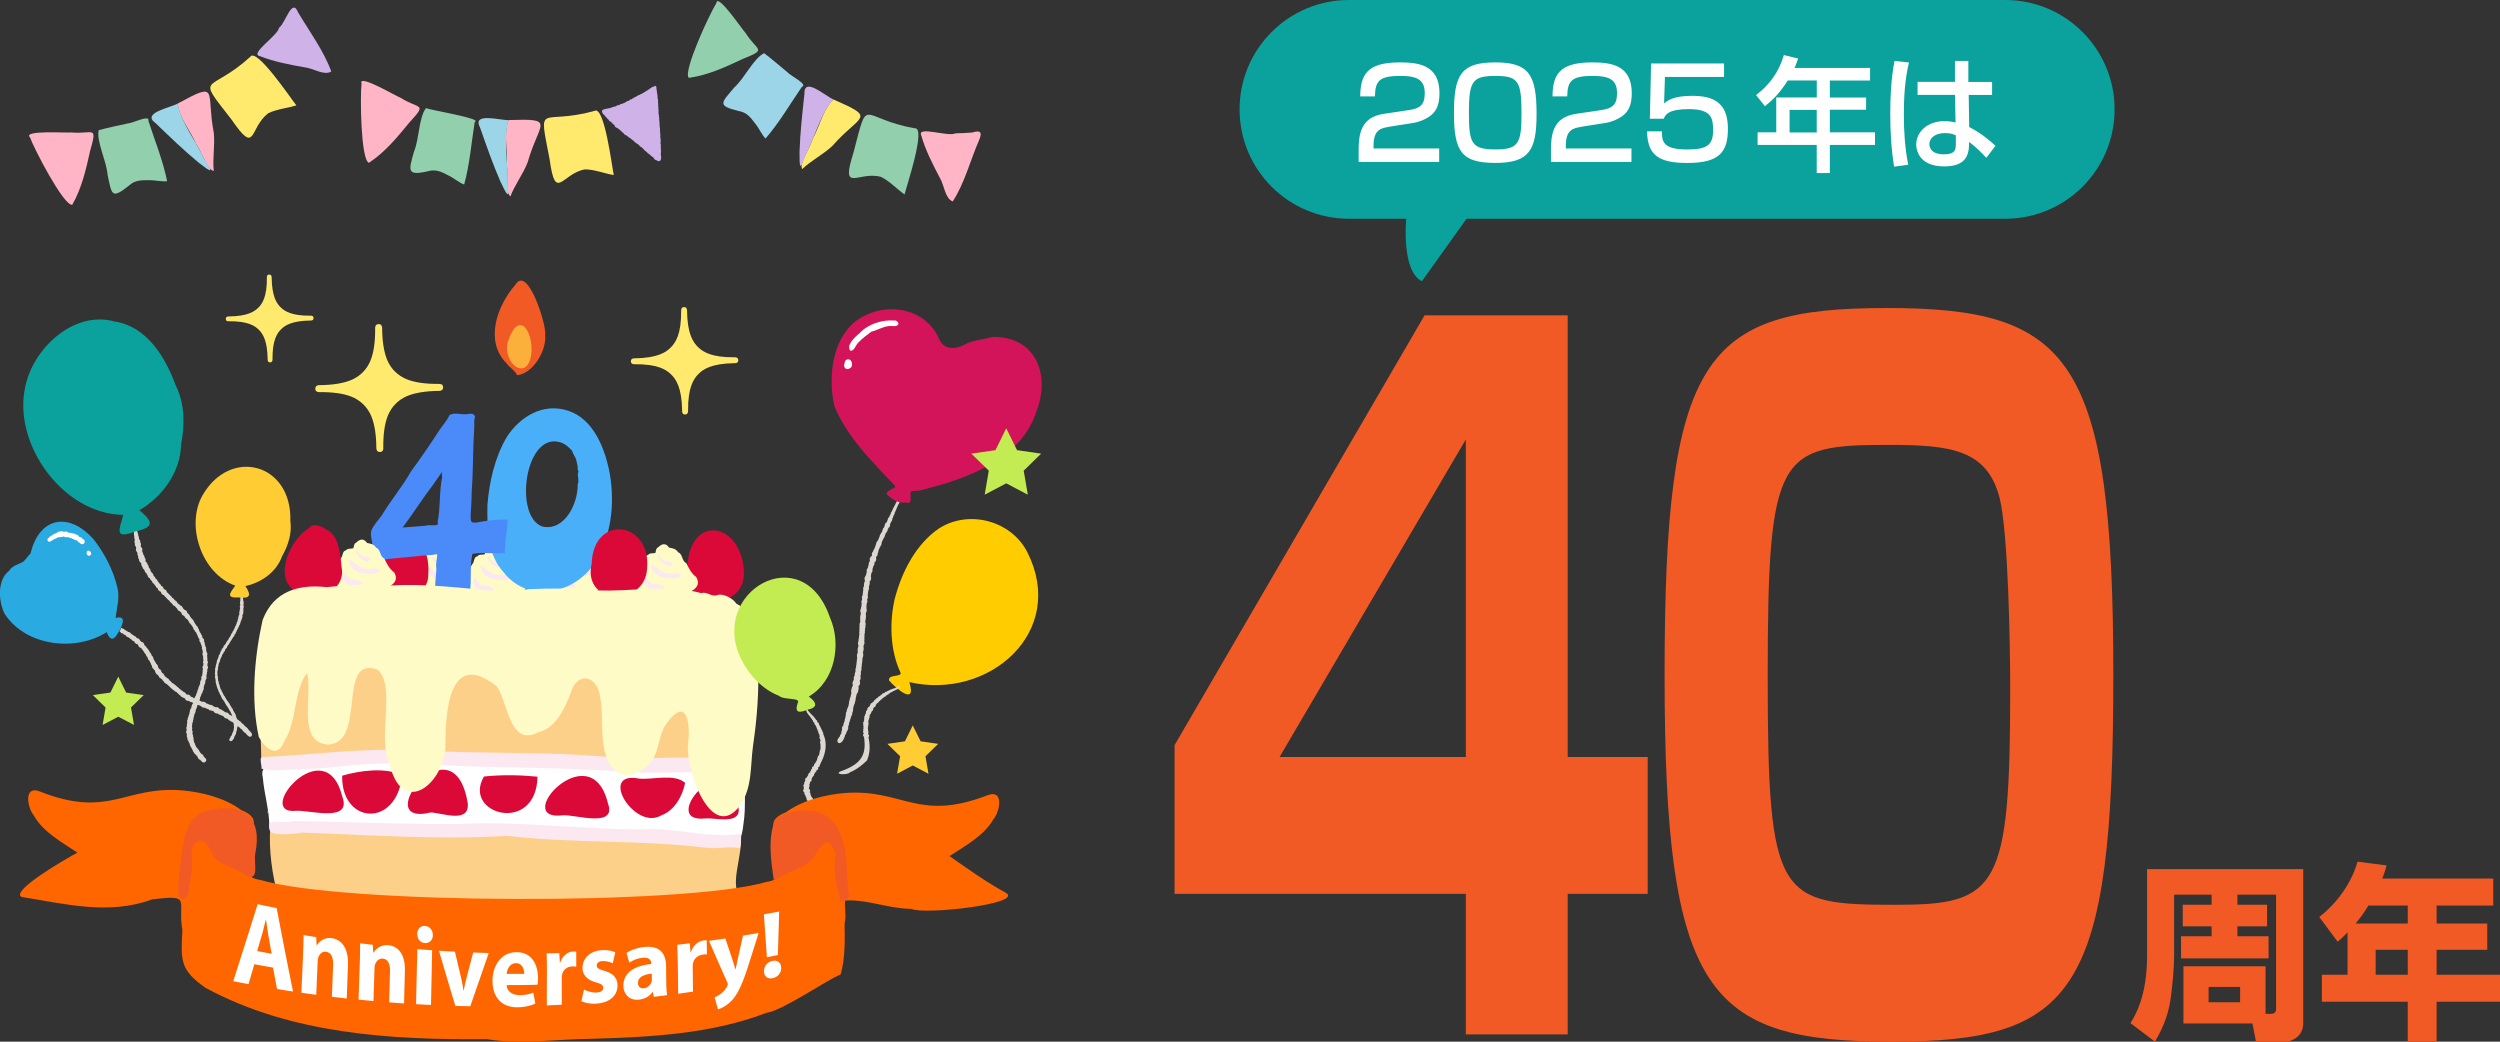 <svg id="_レイヤー_2" data-name="レイヤー 2" xmlns="http://www.w3.org/2000/svg" viewBox="0 0 480 200"><rect x="0" y="0" width="480" height="200" fill="#333333" stroke="none"/><defs><style>.cls-1{fill:#0ba29d}.cls-2{fill:#dcd7d0}.cls-3{fill:#ffea6e}.cls-4{fill:#fff}.cls-5{fill:#db0938}.cls-7{fill:#fefbc6}.cls-8{fill:#f15a24}.cls-10{fill:#fce8f1}.cls-11{fill:#ffb5c6}.cls-14{fill:#ff9611}.cls-15{fill:#fc3}.cls-17{fill:#91cfad}.cls-18{fill:#ceb2e8}.cls-22{fill:#9cd5e8}.cls-23{fill:#c3ec52}.cls-24{fill:#b17523}.cls-25{fill:#fdd089}</style></defs><g id="layer"><path class="cls-8" d="M301 60.54v84.8h15.36v26.28H301v26.98h-19.56v-26.98h-55.92v-28.56l48-82.52H301Zm-19.56 23.83-35.76 60.97h35.76V84.37ZM363.16 200c-35.4 0-43.56-9.29-43.56-70.43s7.44-70.43 42.6-70.43 43.56 9.29 43.56 70.43-7.32 70.43-42.6 70.43Zm-23.76-70.08c0 42.75 2.04 43.8 24.72 43.8 19.44 0 21.84-3.15 21.84-41.35 0-8.23-.36-30.13-2.04-36.79-2.4-9.29-9.48-10.16-21.24-10.16-21.24 0-23.28 1.58-23.28 44.5ZM424.63 171.78h-7.2v11.73c0 2.3-.32 5.72-.65 8.1-.54 4.07-2.12 6.77-3.02 8.39l-4.72-3.56c.83-1.3 3.2-5.08 3.2-12.89v-16.67h29.98v29.55c0 2.77-2.45 3.56-3.35 3.56h-5.72l-.68-3.49h-13.25v-10.98h15.77v9.14h1.08c.5 0 .94-.29.94-.86v-22.03h-7.42v1.94h5.69v4.14h-5.69v1.91h5.98v4.25h-16.81v-4.25h5.87v-1.91h-5.54v-4.14h5.54v-1.94Zm-.58 17.71v2.95h6.05v-2.95h-6.05ZM450.74 179.01c-.83.86-1.26 1.26-1.91 1.8l-3.53-4.75c3.38-2.63 6.19-6.48 7.34-10.62l5.58.72c-.18.72-.32 1.26-.83 2.52h21.31v5.18h-10.87v3.46h9.72v5.04h-9.72v4.79H480v5.18h-12.17v7.6h-5.54v-7.6H445.8v-5.18h4.93v-8.13Zm11.55-1.69v-3.46h-7.56c-1.01 1.66-1.19 1.87-2.45 3.46h10.01Zm-6.16 5.04v4.79h6.16v-4.79h-6.16Z"/><path class="cls-1" d="M385 0H259c-11.6 0-21 9.4-21 21s9.4 21 21 21h11s-1 10 3 12l8.57-12H385c11.6 0 21-9.4 21-21s-9.4-21-21-21Z"/><path class="cls-4" d="M266.7 24.35c-1.66.26-2.98.62-2.98 3.62v.53h12.6v2.59h-15.46V29c0-2.98.24-6.48 4.85-7.15l4.7-.7c2.11-.31 3.14-.89 3.14-3.24s-1.1-3.34-4.66-3.34c-4.01 0-4.87.94-4.9 3.94h-2.83c.05-4.08 1.22-6.53 7.56-6.53 3.62 0 7.66.46 7.66 5.93 0 2.52-.79 3.72-2.09 4.56-.77.48-1.7.94-3.05 1.15l-4.56.72ZM295.02 21.9c0 6.91-1.37 9.38-7.92 9.38s-7.94-2.23-7.94-9.65 1.49-9.65 7.94-9.65 7.92 2.35 7.92 9.91Zm-12.99-.22c0 5.98.55 7.01 5.23 7.01 4.32 0 4.87-1.25 4.87-6.91 0-6.29-.65-7.2-5.06-7.2s-5.04 1.06-5.04 7.1ZM303.62 24.35c-1.66.26-2.98.62-2.98 3.62v.53h12.6v2.59h-15.46V29c0-2.98.24-6.48 4.85-7.15l4.7-.7c2.11-.31 3.14-.89 3.14-3.24s-1.1-3.34-4.66-3.34c-4.01 0-4.87.94-4.9 3.94h-2.83c.05-4.08 1.22-6.53 7.56-6.53 3.62 0 7.66.46 7.66 5.93 0 2.52-.79 3.72-2.09 4.56-.77.48-1.7.94-3.05 1.15l-4.56.72ZM331.02 12.18v2.59h-11.35l-.17 5.09c.6-.5 1.75-1.46 5.35-1.46 3.79 0 6.91 1.03 6.91 6.29 0 4.46-1.58 6.6-7.78 6.6-5.47 0-7.66-1.46-7.75-6.07h2.86c.02 1.78.02 3.48 4.8 3.48 3.65 0 5.02-.7 5.02-3.62 0-2.23-.14-4.13-4.63-4.13-3.89 0-4.51 1.01-4.85 1.85h-2.66l.24-10.61h14.02ZM343.24 15.47c-1.68 2.64-3.05 3.86-4.37 4.92l-1.7-2.14c2.59-1.97 4.39-4.44 5.33-7.68l2.74.67c-.22.6-.38 1.15-.7 1.8h14.52v2.42h-7.73v3.26h6.96v2.35h-6.96v4.34H360v2.42h-8.67v5.4h-2.52v-5.4h-11.35v-2.42h3.58v-6.7h7.78v-3.26h-5.57Zm.36 5.62v4.34h5.21v-4.34h-5.21ZM366.52 12.01c-.79 3.26-.98 6.65-.98 10.03s.22 6.41.84 9.6l-2.71.36c-.55-3.36-.74-6.77-.74-10.18s.17-6.79.82-10.13l2.78.31Zm8.83 3.72V11.7h2.57v4.03h4.56v2.5h-4.49l.1 6.17c1.99.98 3.96 2.54 5.04 3.6l-1.75 2.3c-1.32-1.39-1.99-2.04-3.31-3.05 0 1.94-.14 4.7-4.78 4.7-5.16 0-5.38-3.6-5.38-4.2 0-2.33 2.06-4.49 5.4-4.49.24 0 1.13 0 2.16.26l-.12-5.3h-7.18v-2.5h7.18Zm.17 10.25c-.5-.22-1.08-.43-2.06-.43-1.85 0-3.02.89-3.02 2.14 0 .38.17 1.94 2.78 1.94 2.26 0 2.3-.98 2.3-2.02v-1.63Z"/><path class="cls-14" d="M151.41 14.58h-.01Z"/><path class="cls-22" d="M146.98 26.6c2.6-2.99 4.7-6.6 6.97-9.91 1.3-.46-2.25-2.2-2.65-2.72-1.54-1.29-2.98-2.53-4.58-3.76-2 .94-3.75 4.81-5.76 6.61-2.41 2.89-3.4 3.46.85 4.49h-.01c1.56.24 2.32 1.24 3.18 2.38.69.8 1.45 2.49 2.03 2.91Z"/><path class="cls-17" d="M132.26 14.95c3.71-.52 6.93-2.04 10.34-3.63 4.83-1.95 2.81-1.4.55-4.99-.63-.62-5.45-7.83-5.61-5.72-1.23 1.9-6.49 13.2-5.29 14.34Z"/><path d="M160.4 19.53s.07.04.1.06h.08a.636.636 0 0 0-.18-.06Z"/><path class="cls-3" d="M154.02 32.47c1.78-1.7 3.93-2.72 5.79-4.45 5.38-6.12 8.69-5.21.2-8.93-1.96 1.89-2.62 5.11-3.96 7.53-.51 1.75-2.69 4.91-2.02 5.85Z"/><path class="cls-18" d="M153.51 29.1c.12-3.64.54-7.37.94-11.07-.15-3.42 4.08.46 5.56 1.06-2.52 2.87-3.51 7.18-5.34 10.65-1.13 3.47-1.17 2.24-1.16-.64Z"/><path class="cls-24" d="M163.88 24.12v-.02c0 .01 0 .03-.01.04l.02-.02Z"/><path class="cls-17" d="M173.68 37.34c.38-1.6 4.22-13.03 1.93-12.71-10.7-1.92-8.77-6.6-11.76 4.74-2.53 7.94.95 3.37 5.32 4.6 1.69.83 3.07 2.38 4.51 3.36Z"/><path class="cls-11" d="M182.92 38.68c2.27-3.46 3.4-7.97 5.08-11.81.61-1.48.3-1.93-1.31-1.43-1.1.09-2.14.16-3.24.16-1.31.73-7.39-1.46-6.58.37.82 2.87 2.17 5.5 3.58 8.18.85 1.34.96 3.95 2.48 4.53Z"/><path class="cls-14" d="M25.29 23.93h-.01.01Z"/><path class="cls-17" d="M32.09 34.79c-.78-3.89-2.35-7.75-3.59-11.57.32-1.31-3.05.44-3.78.44-1.96.43-3.82.81-5.77 1.33-.48 2.16 1.51 5.91 1.71 8.6.81 3.67.66 4.8 4.07 2.07 1.15-1.09 2.4-1.07 3.83-1.06 1.06-.06 2.86.37 3.55.17Z"/><path class="cls-11" d="M13.87 39.32c1.86-3.26 2.62-6.73 3.45-10.41 1.42-4.98.55-3.1-3.61-3.48-.89.12-9.48-.48-7.95.94.75 2.14 6.48 13.2 8.11 12.95Z"/><path d="M34.69 19.85s.07-.03.11-.04c.02-.02.03-.05.05-.07-.06.03-.11.06-.16.11Z"/><path class="cls-11" d="M41.04 32.81c-.25-2.45.25-4.77.01-7.3-1.55-8.04 1.18-10.04-6.94-5.62.29 2.71 2.44 5.19 3.54 7.74 1.07 1.47 2.24 5.13 3.4 5.18Z"/><path class="cls-22" d="M38.05 31.15c-2.81-2.32-5.5-4.93-8.18-7.51-2.8-1.97 2.86-2.95 4.23-3.75.73 3.75 3.53 7.17 5.17 10.74 2.06 3.01 1.06 2.29-1.22.53Z"/><path class="cls-24" d="M40.45 19.9s-.01 0-.02-.01c0 .01.01.02.02.03v-.02Z"/><path class="cls-3" d="M56.9 20.23c-1.03-1.27-7.74-11.31-8.88-9.29-7.97 7.22-10.59 2.97-3.54 12.05 4.8 6.98 3.28 1.66 7-1.24 1.69-.83 3.76-.98 5.42-1.52Z"/><path class="cls-18" d="M63.61 13.74C62.2 9.81 59.4 6.02 57.24 2.39c-1.18-2.97-2.4 2.04-3.66 2.94-.23 1.49-5.69 4.99-3.73 5.43 2.78 1.1 5.68 1.64 8.66 2.17 1.58.15 3.71 1.66 5.1.8Z"/><path class="cls-14" d="M87.94 22.68h-.01.01Z"/><path class="cls-17" d="M89.12 35.43c1.07-3.84 1.38-8.02 2.03-12.02 1.65-.63-8.47-2.23-9.34-2.66-1.4 1.71-1.31 5.96-2.35 8.45-.99 3.53-1.41 4.63 2.7 3.68h-.01c1.51-.45 2.63.12 3.89.78.97.43 2.38 1.62 3.09 1.75Z"/><path class="cls-11" d="M70.82 31.27c3.13-2.07 5.37-4.83 7.77-7.74 3.52-3.85 1.93-2.47-1.65-4.74-.85-.29-8.25-4.7-7.52-2.74-.3 2.25-.16 14.7 1.41 15.21Z"/><path d="M98.18 23.27s.08 0 .11.02c.02-.01.05-.03.07-.04-.06 0-.13 0-.19.02Z"/><path class="cls-11" d="M98 37.7c.88-2.3 2.37-4.15 3.3-6.51 2.22-7.83 5.6-8.44-3.67-8.14-.96 2.55-.16 5.74-.33 8.5.29 1.8-.31 5.59.7 6.15Z"/><path class="cls-22" d="M96.09 34.88c-1.46-3.34-2.69-6.88-3.92-10.39-1.61-3.02 3.89-1.34 5.47-1.44-1.04 3.68-.08 7.99-.22 11.91.48 3.62-.09 2.52-1.33-.08Z"/><path class="cls-24" d="M103.3 25.91s0-.01-.01-.02v.04-.02Z"/><path class="cls-3" d="M117.84 33.61c-.35-1.61-1.81-13.57-3.74-12.3-10.48 2.88-10.76-2.18-8.56 9.35 1.14 8.25 2.31 2.63 6.79 1.86 1.88.02 3.8.82 5.52 1.09Z"/><path class="cls-18" d="M126.75 30.84c.13-.11.15-.28.18-.43v-.05c0-.03.01-.05.02-.08-.01-.04 0-.08 0-.11-.01-.02-.03-.04-.03-.06-.02-.05 0-.09 0-.14v-.08c-.01-.03-.02-.06-.01-.09a.198.198 0 0 1-.06-.11c-.01-.07 0-.15.06-.19v-.06c0-.01 0-.03.01-.04a.168.168 0 0 1-.02-.18s0-.1.03-.13c0-.04-.01-.07-.02-.11-.01-.03-.03-.05-.03-.08 0-.04.01-.07.02-.11v-.25c-.02-.03-.04-.05-.04-.08v-.13c0-.03.01-.06.03-.09 0-.08 0-.17-.02-.25.04-.16 0-.33-.07-.49.04-.15.07-.3.03-.45.08-.2 0-.42-.06-.61.03-.14.02-.28 0-.41a.55.55 0 0 0 .02-.22c0-.09-.03-.17-.04-.26 0-.14 0-.29-.06-.42.07-.17.06-.36 0-.53 0-.15-.03-.3-.03-.45 0-.08-.03-.15-.04-.23 0-.11.04-.21.02-.31a1.18 1.18 0 0 0-.04-.2c0-.13 0-.27-.06-.38.07-.19.08-.41-.05-.58.02-.06.03-.11.04-.17.03-.13-.03-.24-.08-.35.02-.17-.02-.36-.03-.53.05-.16.06-.33-.04-.47.05-.18.07-.37-.02-.53.04-.16.03-.31 0-.47.02-.08 0-.16-.02-.24.02-.08-.01-.16-.02-.24.08-.14.06-.3-.04-.42.02-.14-.03-.29-.04-.43.05-.12.03-.28-.06-.38a.71.71 0 0 0 .03-.21c0-.06-.03-.11-.06-.15 0-.1 0-.2-.04-.29.02-.1-.01-.2-.03-.3 0-.06 0-.12-.04-.17 0-.07 0-.15-.02-.23 0-.01 0-.02.01-.04.03-.12-.03-.22-.12-.28a.146.146 0 0 0-.09-.06c-.07-.02-.12 0-.15.04-.02 0-.03.02-.04.03-.04.02-.07.06-.1.08-.05 0-.11 0-.15.03-.08 0-.15.04-.21.1-.06 0-.12.03-.15.09-.08.05-.18.09-.24.16h-.02c-.03.02-.06.05-.08.08-.1.03-.19.11-.25.2h-.02a.37.37 0 0 1-.11.05h-.04c-.04.02-.07.05-.1.08-.1.05-.2.11-.26.2-.09.02-.17.06-.24.1a.36.36 0 0 0-.1.07l-.11.08c-.01 0-.02 0-.04.01-.02.02-.04.03-.07.04h-.04c-.02.04-.05.07-.09.09-.02.01-.04.02-.07.02-.04 0-.08.01-.12.02-.03.02-.05.03-.07.05a.38.38 0 0 1-.13.09c-.05.03-.11.04-.16.03-.04.04-.09.07-.14.06-.02.03-.04.06-.07.07-.01 0-.03.01-.04.02 0 .01-.02.03-.02.04-.11.03-.2.07-.28.15-.11.04-.22.07-.3.16-.07.03-.14.04-.2.08-.11.08-.23.15-.33.25-.1 0-.2.02-.29.07-.11.06-.18.16-.27.24-.22 0-.43.09-.56.26-.13.04-.25.09-.36.16-.11.04-.23.07-.32.15a.665.665 0 0 0-.37.07c-.09.04-.15.12-.23.18a.673.673 0 0 0-.62.24.625.625 0 0 0-.38.08c-.23-.02-.42.14-.63.21-.06 0-.13.01-.19.02-.03.02-.06.03-.1.02-.04.01-.08.02-.11.04-.02.02-.05.02-.08.03h-.11c-.02 0-.04.02-.06.02h-.03c-.02 0-.05.01-.07.02h-.09c-.04.02-.08.03-.12.02-.04.06-.13.09-.2.06-.02 0-.04.02-.06.03h-.04c-.03.02-.06.03-.09.04-.02.01-.05.02-.08.03h-.05c-.17.12-.26.37-.11.59.08.1.13.22.21.32.06.08.17.1.22.18.09.17.21.32.38.42.06.17.19.29.35.38.07.12.13.25.25.33.11.07.24.12.33.21.19.18.31.42.57.51.01.05.03.1.05.16.08.24.31.4.55.42.12.15.29.29.48.35.08.14.18.28.34.35.07.12.19.22.32.27.13.22.32.43.58.45.12.13.28.22.4.35.07.06.15.09.23.12.06.06.12.11.18.16.21.12.35.32.57.42.08.12.2.23.31.32.04.03.09.05.14.07.04.04.08.09.12.12.11.1.29.13.39.26.12.1.2.25.33.34.08.05.16.1.25.13.09.11.18.23.32.28.09.19.23.34.41.43.1.13.25.21.35.33.09.11.21.19.34.24.06.07.12.14.2.19.1.13.22.24.38.29.07.1.19.16.28.24.09.24.27.45.53.46.19.16.47.26.69.15.03-.02.07-.04.1-.07Z"/><path class="cls-3" d="M73.59 85.97c-.05-5.44 1.29-7.34 2.34-8.41 1.05-1.07 2.92-2.45 8.36-2.51.21 0 .79-.03.79-.68s-.59-.66-.8-.66c-5.44.05-7.33-1.3-8.41-2.34-1.07-1.05-2.45-2.92-2.5-8.36 0-.21-.03-.79-.68-.78s-.66.59-.66.8c.05 5.44-1.3 7.34-2.34 8.41-1.05 1.07-2.92 2.45-8.36 2.51-.21 0-.79.03-.79.68s.59.66.8.66c5.44-.05 7.34 1.3 8.41 2.34 1.07 1.05 2.46 2.92 2.51 8.36 0 .21.03.79.68.79s.67-.59.66-.8ZM52.32 69.03c-.04-3.74.89-5.04 1.61-5.77.72-.73 2-1.68 5.73-1.72.14 0 .54-.02.54-.47s-.41-.46-.55-.46c-3.73.04-5.03-.89-5.77-1.61-.73-.72-1.68-2-1.72-5.74 0-.14-.02-.54-.47-.54s-.46.4-.45.55c.04 3.73-.89 5.04-1.61 5.77-.72.73-2 1.68-5.74 1.72-.14 0-.54.02-.54.47s.4.46.55.45c3.74-.04 5.04.89 5.77 1.61.73.72 1.68 2 1.72 5.74 0 .14.02.54.47.54s.46-.41.46-.55ZM132.11 78.9c-.05-4.57 1.09-6.17 1.96-7.06.88-.9 2.45-2.06 7.02-2.11.17 0 .67-.02.66-.57s-.5-.56-.67-.56c-4.57.05-6.16-1.09-7.06-1.96-.9-.88-2.06-2.45-2.11-7.02 0-.17-.03-.66-.57-.66s-.56.5-.56.67c.05 4.57-1.09 6.16-1.97 7.06-.88.9-2.45 2.06-7.02 2.11-.17 0-.66.03-.66.57s.5.56.67.56c4.57-.05 6.17 1.09 7.06 1.97.9.88 2.06 2.45 2.11 7.02 0 .17.02.67.57.66s.56-.5.56-.67Z"/><path class="cls-7" d="M100.93 111.07c-.97-.74-1.38-1.6-1.92-2.69-.91-.41-.65-1.74-1.57-2.08-.48-.75-1.03-.73-1.75-.91-.6-.93-1.39-.75-2.05-.07-.42.15-.47.68-.56 1.08-.47.19-1.09-.05-1.42.42-.58.07-.61.75-.77 1.19-.49.74-1 1.48-1.07 2.45-3.97 3.55 3.04 5.25 5.64 4.29 1.93.03 7.12-.87 5.46-3.68Z"/><path class="cls-10" d="M93.63 107.17c.18 1.01 2.07 2.42 2.8 1.4-.29-.68-1.36-.36-1.88-.83-.24-.15-1.12-1.52-.92-.57ZM96.92 110.25c-2.37.75-3.64-1.4-4.67-1.69.05 4.3 8.96 2.52 4.67 1.69ZM93.21 112.39c-1.51.61-2.25-3-2.21-.68 0 3.15 6.74 1.77 2.21.68Z"/><path class="cls-7" d="M90.36 111.07c-.97-.74-1.38-1.6-1.92-2.69-.91-.41-.65-1.74-1.57-2.08-.48-.75-1.03-.73-1.75-.91-.6-.93-1.39-.75-2.05-.07-.42.15-.47.68-.56 1.08-.47.19-1.09-.05-1.42.42-.58.07-.61.75-.77 1.19-.49.74-1 1.48-1.07 2.45-3.97 3.55 3.04 5.25 5.64 4.29 1.93.03 7.12-.87 5.46-3.68Z"/><path class="cls-10" d="M83.06 107.17c.18 1.01 2.07 2.42 2.8 1.4-.29-.68-1.36-.36-1.88-.83-.24-.15-1.12-1.52-.92-.57ZM86.35 110.25c-2.37.75-3.64-1.4-4.67-1.69.05 4.3 8.96 2.52 4.67 1.69ZM82.64 112.39c-1.51.61-2.25-3-2.21-.68 0 3.15 6.74 1.77 2.21.68Z"/><path class="cls-7" d="M116.7 110.26c-.97-.74-1.38-1.6-1.92-2.69-.91-.41-.65-1.74-1.57-2.08-.48-.75-1.03-.73-1.75-.91-.6-.93-1.39-.75-2.05-.07-.42.15-.47.68-.56 1.08-.47.19-1.09-.05-1.42.42-.58.07-.61.75-.77 1.19-.49.74-1 1.48-1.07 2.45-3.97 3.55 3.04 5.25 5.64 4.29 1.93.03 7.12-.87 5.46-3.68Z"/><path class="cls-10" d="M109.4 106.36c.18 1.01 2.07 2.42 2.8 1.4-.29-.68-1.36-.36-1.88-.83-.24-.15-1.12-1.52-.92-.57ZM112.68 109.44c-2.37.75-3.64-1.4-4.67-1.69.05 4.3 8.96 2.52 4.67 1.69ZM108.98 111.58c-1.51.61-2.25-3-2.21-.68 0 3.15 6.74 1.77 2.21.68Z"/><path d="M109.03 78.84c-4.77-1.54-9.16 1.15-11.69 5-2.36 3.98-3.38 8.66-3.75 13.03-.05 4.33-.14 9.52 3.12 13.02 4.73 6.06 13.66 4.18 17.54-1.9 3.11-5.08 3.8-11.07 2.86-16.87-.86-4.78-3.06-10.68-8.08-12.28Zm-4.96 22.23c-5.4-1.97-3.31-17.84 3.26-16.21 1.11.24 1.84.96 2.54 1.72.15.73.69 1.18.81 1.91.14.6.28 1.09.24 1.7.17.25.19.42.04.69-.07.72.28 1.44-.04 2.07.09 3.66-2.5 9.14-6.84 8.13Z" style="fill:#4aaff9"/><path class="cls-5" d="M142.83 109.8c-.43-9.79-10.75-11.29-10.87-.42-.94 7.68 11.17 8.12 10.87.42ZM82.23 110.27c.77-10.03-11.1-12.19-10.9-1.13-.77 6.11 11.03 7.58 10.9 1.13Z"/><path class="cls-7" d="M133.69 110.81c-.97-.74-1.38-1.6-1.92-2.69-.91-.41-.65-1.74-1.57-2.08-.48-.75-1.03-.73-1.75-.91-.6-.93-1.39-.75-2.05-.07-.42.15-.47.68-.56 1.08-.47.19-1.09-.05-1.42.42-.58.07-.61.75-.77 1.19-.49.74-1 1.48-1.07 2.45-3.97 3.55 3.04 5.25 5.64 4.29 1.93.03 7.12-.87 5.46-3.68Z"/><path class="cls-10" d="M126.39 106.91c.18 1.01 2.07 2.42 2.8 1.4-.29-.68-1.36-.36-1.88-.83-.24-.15-1.12-1.52-.92-.57ZM129.68 109.99c-2.37.75-3.64-1.4-4.67-1.69.05 4.3 8.96 2.52 4.67 1.69ZM125.97 112.13c-1.51.61-2.25-3-2.21-.68 0 3.15 6.74 1.77 2.21.68Z"/><path class="cls-8" d="M104.68 64.42c.24 2.83-2.27 7.3-5.39 7.62-.45-.96-1.43-1.43-2.09-2.33-4.17-4.29-1.78-10.99 1.76-15.05 2.43-3.97 6.15 8.32 5.71 9.75Z"/><path d="M102.05 67.56c.2-4.15-2.46-8-4.48-2.15-1.34 4.44 4 8.24 4.48 2.15Z" style="fill:#fbb03b"/><path class="cls-5" d="M124.24 109.23c.87-9.17-10.31-10.69-10.64-.99-1.83 8.02 10.16 8.36 10.64.99Z"/><path d="M171.82 114.85c-1.09 4.6-.91 10.01 1.04 14.2.52 1.06-2.41.31-2.16 1.6 1.5 1.73 5.31 4.9 3.89.32 15.27 3.51 30.38-9.63 22.67-24.92-3.08-6.11-11.27-8.26-16.99-4.58-4.4 3-7.1 8.28-8.45 13.39Z" style="fill:#fc0"/><path class="cls-2" d="M161.63 148.02c3.48-1.3 4.83-2.88 4.25-6.55-.11-.1-.18-.22-.18-.33 0-.1.05-.2.14-.27-.02-.04-.02-.07-.02-.11-.14-.15-.15-.34-.04-.47-.05-.11-.08-.23 0-.33-.01-.05 0-.11.01-.16a.264.264 0 0 1 .01-.23.277.277 0 0 1 0-.18c-.08-.12-.1-.27-.02-.38-.11-.16-.08-.36.09-.46a.352.352 0 0 1 .05-.3c-.02-.06 0-.13.03-.18-.02-.06-.04-.11-.03-.17 0-.05.03-.09.06-.13-.02-.05-.04-.09-.04-.14 0-.09.04-.16.11-.22.03-.12.05-.25.14-.33-.01-.08.06-.14.06-.23.01-.18.02-.37.22-.47 0-.07.02-.14.07-.19 0-.07 0-.15.03-.22.05-.15.24-.22.37-.33 0-.07.05-.14.11-.19 0-.02.01-.04.02-.06 0-.02.02-.03.03-.04a.3.3 0 0 1 .07-.24.46.46 0 0 1 .25-.13c.05-.07.09-.14.19-.18.04-.09.17-.13.22-.22 0-.11.08-.2.2-.24.04-.05.1-.1.17-.12.04-.11.14-.21.29-.24.02-.02.04-.04.07-.06.02-.09.12-.16.22-.2.07-.06.14-.12.22-.17.03-.02.08-.03.11-.06.04-.08.12-.13.23-.15 0-.15.18-.27.39-.25.03-.03.07-.05.11-.07 0 0 .02-.01.03-.01.03-.13.19-.22.37-.21h.01c.02 0 .03-.02.05-.02.02-.03.04-.06.08-.09s.1-.04.15-.05c.08-.05.15-.11.26-.12.02-.02.04-.03.06-.04.01 0 .02 0 .04-.01.03-.06.12-.1.21-.11h.07c.07-.02.11-.07.18-.09.04-.01.08 0 .11-.02.05-.06.15-.1.25-.08.04 0 .06-.03.11-.04.03-.02.07-.05.11-.06.05-.04.12-.09.2-.08.01-.02.03-.03.06-.05.04-.02.08-.03.13-.03 0-.04.05-.08.1-.09.02-.02.04-.04.08-.04 0 0 .02-.01.03-.02 0-.04.04-.06.09-.07.06-.06.19.01.17.08 0 .04 0 .09-.05.1 0 .01 0 .02-.02.04 0 .03-.01.05-.04.07 0 .05-.05.09-.12.1-.03.04-.01.09-.08.12-.02.02-.05.03-.08.03-.02.07-.1.11-.19.14-.03.03-.09.05-.14.05-.03.03-.07.03-.11.05-.03.07-.12.11-.22.11-.04.02-.06.05-.1.07-.05.02-.12.02-.17.05-.03.08-.12.14-.24.14-.01.01-.03.02-.05.03-.02 0-.03.01-.05.02-.04.07-.14.1-.22.14-.03.04-.06.08-.11.1-.04.02-.07.02-.11.03-.01.01-.03.02-.05.03 0 .04-.03.08-.05.12a.36.36 0 0 1-.28.11s-.02.02-.03.02l-.09.06c-.01.11-.08.2-.22.24-.05.01-.09.02-.14.02-.02.08-.1.14-.2.17-.04.03-.05.06-.09.09-.06.05-.12.1-.19.15a.38.38 0 0 1-.24.18l-.06.06c-.02.11-.13.19-.25.24-.02.06-.06.11-.11.14-.03.1-.12.17-.25.2-.08.06-.08.16-.18.21-.02.07-.06.14-.13.18.02.11 0 .22-.1.3-.04.04-.1.06-.16.08 0 .01-.02.03-.03.04-.01.02-.03.03-.05.04-.02.07-.06.12-.12.16-.02.09-.03.18-.03.27-.01.13-.13.21-.25.29-.01.04-.03.07-.05.1-.02.02-.04.04-.06.05a.37.37 0 0 1-.18.39c-.06.07-.07.15-.12.23.02.11-.03.22-.06.32.04.09.03.18-.02.26-.02.03-.04.06-.08.08.01.06.02.12 0 .17-.01.04-.04.07-.07.1v.09c0 .03-.01.05-.03.07.01.06.02.12.01.17 0 .04-.03.08-.04.12.13.15.12.35 0 .47.05.11.05.24-.03.33l-.02.02c0 .06.01.12-.01.17.04.08.03.15 0 .22.02.05.03.11.02.15.02.03.04.07.04.11.01.07 0 .14-.03.2.13.15.13.34.01.46v.1c.1.08.17.19.19.29.02.12-.02.23-.12.31.34 1.54.33 3.04-.27 4.45-.92.88-1.97 1.77-3.26 2.28-.43.6-3.39.46-1.62-.25ZM161.07 142.68c-.53-.26-.22-.92.15-1.2-.02-.27.19-.46.32-.66v-.2c0-.13.05-.25.11-.36 0-.17.02-.35.03-.52 0-.22.18-.36.26-.53 0-.25.1-.48.21-.7.01-.23.06-.47.16-.69-.01-.2.05-.39.11-.58-.05-.22.01-.46.14-.65.02-.22.05-.46.2-.64.01-.17.12-.31.17-.47 0-.15.02-.29.08-.43-.02-.19.02-.37.09-.54 0-.28.16-.53.22-.8.03-.23.09-.45.17-.66a.884.884 0 0 1-.04-.58c.08-.3.13-.63.33-.86-.17-.32-.1-.79.17-1.06-.07-.29-.04-.64.17-.88-.07-.28.08-.55.15-.81-.01-.1-.03-.2-.02-.29 0-.15.06-.3.11-.45.01-.21.04-.42.09-.63 0-.2.02-.4.06-.6 0-.16.01-.33.08-.48-.05-.24-.08-.51-.03-.76.04-.16.13-.31.14-.47-.04-.3-.05-.62.05-.91.07-.13.07-.25.07-.39-.13-.23-.11-.56.03-.8-.05-.23.05-.46.07-.69.02-.17.03-.34.07-.51.05-.15-.02-.29-.02-.44 0-.1.03-.2.06-.29a.908.908 0 0 1-.03-.23c0-.08.02-.16.04-.24-.03-.12-.05-.23-.03-.36 0-.06.03-.12.05-.17a.772.772 0 0 1 .06-.61c.02-.05.06-.09.06-.14-.03-.19-.02-.39-.02-.58-.03-.31.01-.63.11-.93 0-.06-.02-.13-.01-.19v-.09c-.14-.25-.08-.57.06-.82.01-.16.04-.31.09-.46a1.2 1.2 0 0 1 .04-.46c-.04-.1-.07-.2-.06-.32 0-.2.13-.35.14-.55-.1-.23-.04-.51.1-.73 0-.16.03-.31.05-.47.01-.17.01-.34.09-.49a.758.758 0 0 1 .09-.7c.02-.14.03-.28.02-.42.03-.23.09-.47.22-.66-.19-.29-.13-.74.13-.98 0-.12.05-.23.11-.33v-.1c.02-.1.06-.2.09-.3-.08-.25-.01-.57.19-.75.04-.23.1-.46.18-.68-.02-.13 0-.25.04-.38.04-.1.11-.2.2-.27a.88.88 0 0 1-.03-.51c.05-.19.19-.39.36-.47.03-.06.06-.12.04-.19-.05-.24.04-.52.22-.67 0-.17.09-.33.21-.44.09-.23.17-.46.27-.68.02-.13.05-.27.12-.37v-.09c.03-.18.13-.35.27-.44.03-.12.09-.22.16-.31.06-.2.14-.4.24-.58 0-.17.06-.34.18-.45.02-.07.06-.13.11-.18.01-.04.02-.08.05-.12.04-.07.09-.12.14-.16 0-.08 0-.15.04-.23.01-.04.03-.07.05-.1 0-.07.02-.14.05-.21.05-.11.12-.2.21-.26 0-.01 0-.02.01-.03.03-.11.06-.22.14-.31-.04-.33.15-.54.4-.69 0-.07.02-.15.06-.22.01-.03.03-.05.05-.07 0-.04.01-.08.03-.13 0-.02.02-.04.03-.06 0-.05 0-.09.02-.14.04-.14.12-.25.23-.32.03-.06.06-.11.07-.18.06-.17.18-.32.26-.48-.02-.19.1-.35.22-.48.05-.15.1-.29.18-.41.04-.11.08-.21.14-.3.04-.1.08-.19.15-.27 0-.04.02-.08.04-.11a.55.55 0 0 1 .07-.09c0-.03.02-.06.03-.09.02-.03.03-.05.05-.08.01-.04.02-.09.04-.13.03-.06.07-.11.11-.17 0-.05.02-.1.04-.14.03-.05.07-.09.11-.12.04-.11.06-.22.16-.28a.36.36 0 0 1 .08-.12l.02-.02c.01-.11.08-.19.17-.24 0 0 .01 0 .02-.01.04-.07.09-.14.15-.2.02-.05.05-.11.09-.14.02-.04.04-.08.08-.11.03-.02.06-.03.09-.04.05-.04.07-.11.14-.13.02-.03.05-.04.09-.04h.02c.03-.04.08-.06.12-.04.06 0 .12.07.1.15-.02.07-.08.09-.13.1-.01.02-.03.04-.04.05 0 .01-.01.03-.02.04-.02.02-.04.03-.06.04 0 0 0 .01-.01.02 0 .02 0 .05-.02.07-.01.04-.04.07-.06.1 0 .05-.04.1-.08.14-.03.08-.06.16-.11.23v.03c0 .1-.05.2-.13.25a.37.37 0 0 1-.07.14c0 .12-.09.19-.16.28 0 .04 0 .08-.03.13a.3.3 0 0 1-.11.14c-.02.05-.04.11-.06.16-.02.05-.05.09-.08.13 0 .02-.01.05-.02.07-.01.03-.03.06-.05.09 0 .03-.01.07-.03.1-.02.04-.04.07-.06.1-.01.1-.06.2-.11.29-.04.1-.07.2-.13.29-.03.15-.11.28-.18.41-.02.18-.05.38-.2.48-.05.13-.08.26-.12.39-.03.11-.12.19-.15.3a.566.566 0 0 1-.18.51v.02c-.02.06-.06.1-.09.15 0 .03-.01.07-.03.1-.03.08-.08.13-.13.18.04.3-.01.59-.29.76-.02.13-.1.23-.17.33.02.18-.07.39-.21.5 0 .03-.02.06-.04.09-.04.07-.09.12-.15.17 0 .07 0 .14-.04.21-.02.04-.03.07-.06.1 0 .07-.03.15-.07.2-.01.17-.1.33-.22.42-.07.2-.16.39-.27.56-.02.11-.05.22-.11.32a.655.655 0 0 1-.18.56c-.03.13-.1.24-.18.34-.08.22-.17.43-.26.65v.02c.01.16-.04.33-.13.45a.7.7 0 0 1-.23.62c-.06.04-.08.11-.1.18.15.33 0 .79-.31.97.06.22 0 .49-.17.65-.06.21-.11.42-.2.62.03.1.04.2.02.31-.02.16-.1.3-.21.41 0 .06-.02.13-.02.19 0 .07-.03.13-.06.19v.19c0 .04-.02.08-.03.12.14.3.03.75-.24.95.06.17.02.38 0 .56-.04.18-.11.32-.14.5.04.1.04.23.03.34a.7.7 0 0 1-.15.34c.03.16-.02.33-.05.49-.01.15-.03.3-.06.45.08.23.07.5-.08.71-.03.18.05.34.02.53a.9.9 0 0 1-.13.32c.02.15-.02.3-.05.44.02.15.03.3 0 .46.09.26.1.56-.07.81 0 .1-.02.19-.05.28.03.15.03.3.04.46 0 .22-.06.43-.08.65-.01.13-.04.26-.07.39 0 .04.01.08.03.11.09.2.09.44 0 .64.01.04.02.08.02.12.01.15-.03.28-.08.42.01.09.02.18 0 .28-.01.07-.03.13-.05.2.05.2.02.4-.06.59v.25c0 .17 0 .33-.02.5 0 .2.05.41-.04.6.11.25.07.58-.1.81-.02.14-.04.27 0 .4.04.3-.03.61-.12.91-.03.2.06.38.05.58-.03.23-.09.46-.18.67.04.16 0 .33-.02.49 0 .2-.04.4-.08.6 0 .22-.02.44-.07.66 0 .13.02.26 0 .39-.02.12-.07.24-.12.35 0 .28.06.59-.1.85.14.29.05.65-.13.91.05.12.08.27.08.4 0 .27-.13.51-.32.68.11.28 0 .64-.05.93-.03.21-.14.41-.29.54-.02.32-.15.62-.19.94 0 .2-.04.39-.12.57-.01.08-.02.17-.04.25-.03.1-.08.18-.13.27-.01.15-.06.29-.13.42-.04.17 0 .34-.08.5.04.22-.05.45-.14.65a.89.89 0 0 1-.2.65c-.04.19-.08.39-.19.56-.02.24-.1.47-.21.68-.03.25-.05.5-.18.71-.02.07 0 .14 0 .22.03.32-.17.62-.33.87-.02.22-.14.41-.27.58-.12.56-.56 1.69-1.26 1.54Z"/><path d="M199.02 78.92c2.7-7.07-.2-14.31-8.37-14.23-1.66.47-3.41.56-4.99 1.23-2.09 1.26-4.56 1.47-5.52-1.21-2.53-5.26-9.08-6.63-14.07-4.13-6.11 2.9-7.27 11.31-5.86 17.41 2.48 5.98 7.17 10.56 11.43 15.08 1.05.79-1.59.75-1.35 1.88.98.91 2.29 1.81 3.72 1.51 1.65.65.19-2.25 1.18-2.19.85.03 1.65-.12 2.45-.37 8.24-2.06 18.56-5.91 21.37-14.97Z" style="fill:#d4145a"/><path class="cls-4" d="M171.7 61.54c-2.43-.18-5.14.72-6.74 2.52-.81.63-2.53 2.21-1.7 3.28.79.11 1.03-1.17 1.59-1.61.72-.79 1.57-1.37 2.45-2.05 1.13-.26 2.14-.95 3.38-1.07.55-.1 1.47.23 1.8-.35.07-.4-.41-.82-.78-.72ZM163.49 69.45c-.26-.73-1.33-.57-1.31.25-.17.29-.15.73.07.97.39.41 1.24.07 1.33-.49 0-.25 0-.51-.09-.73Z"/><path class="cls-2" d="M38.82 146.29c-.08-.07-.16-.15-.23-.23l-.14-.17a.487.487 0 0 1-.11-.04.59.59 0 0 1-.36-.46.18.18 0 0 1-.05-.07.37.37 0 0 1-.05-.11c-.03-.02-.05-.04-.08-.06a.332.332 0 0 1-.1-.14.555.555 0 0 1-.08-.06.642.642 0 0 1-.1-.13c-.13-.09-.26-.21-.31-.37a.544.544 0 0 1-.18-.34.56.56 0 0 1-.1-.15c-.02-.05-.03-.1-.04-.15a.313.313 0 0 1-.09-.11.295.295 0 0 1-.05-.13c-.12-.12-.17-.29-.26-.44-.04-.15-.08-.27-.11-.42-.08-.15-.21-.28-.2-.46a.598.598 0 0 1-.19-.56c-.03-.06-.06-.12-.08-.18a.616.616 0 0 1 .01-.53c-.16-.17-.23-.45-.13-.67.02-.05.05-.11.07-.16-.05-.19-.14-.38-.04-.57.02-.05.04-.1.07-.15-.05-.23.02-.5.08-.73a.558.558 0 0 1 .07-.57c-.03-.17.02-.34.14-.47 0-.12.02-.25.09-.36.02-.13.07-.26.13-.37-.02-.12 0-.24.07-.35-.02-.12 0-.25.06-.36.08-.11.15-.19.19-.32.05-.13.02-.29.12-.4 0-.15.08-.29.19-.39 0-.05.02-.1.04-.14-.02-.09 0-.17 0-.27.02-.14.09-.27.19-.36a.6.6 0 0 1 .12-.36c0-.06.02-.13.06-.19.04-.07.08-.13.14-.18 0-.03.01-.07.03-.1a.3.3 0 0 1 .06-.11c.01-.16.06-.33.18-.45.04-.24.06-.48.22-.67 0-.44.36-.76.37-1.21-.03-.14.02-.29.11-.4 0-.04.01-.08.03-.12.02-.05.04-.09.08-.12 0-.05.01-.1.02-.14-.07-.18-.04-.4.11-.55.03-.03.03-.07.05-.1-.02-.09 0-.19.05-.26-.05-.15.01-.29.04-.43a.49.49 0 0 1 .06-.48c-.17-.25-.12-.54.07-.77-.02-.09-.01-.17 0-.26v-.05a.496.496 0 0 1-.08-.2c-.02-.13.02-.26.09-.36 0-.19-.11-.4-.05-.58a.507.507 0 0 1-.02-.13c0-.07-.01-.14-.01-.2a.519.519 0 0 1-.09-.52c.01-.03.02-.06.04-.09-.01-.06-.02-.12-.01-.19v-.04c-.03-.07-.03-.14-.03-.21-.01-.04-.03-.07-.03-.11-.12-.13-.13-.32-.08-.48-.05-.16-.11-.31-.13-.48-.12-.11-.16-.27-.12-.41-.23-.14-.31-.41-.24-.66a.259.259 0 0 1-.07-.11c0-.01-.01-.03-.02-.04-.14-.1-.21-.28-.22-.45-.07-.09-.14-.18-.15-.3-.04-.11-.13-.2-.14-.33l-.04-.04a.405.405 0 0 1-.05-.09.456.456 0 0 1-.23-.35.472.472 0 0 1-.25-.3.875.875 0 0 1-.02-.16c-.07-.11-.18-.19-.19-.33a.327.327 0 0 1-.11-.15.265.265 0 0 1-.06-.05.716.716 0 0 1-.16-.25.493.493 0 0 1-.28-.35c-.08-.11-.16-.22-.2-.34a.428.428 0 0 1-.14-.16.52.52 0 0 1-.19-.17.537.537 0 0 1-.33-.4.435.435 0 0 1-.14-.13c-.24-.07-.44-.27-.46-.52-.02-.03-.04-.07-.06-.11-.03-.02-.05-.04-.08-.06-.03-.03-.06-.06-.09-.1a.657.657 0 0 1-.17-.12.57.57 0 0 1-.42-.45c-.16-.13-.27-.25-.38-.42a.502.502 0 0 1-.12-.08c-.01-.01-.02-.03-.04-.04a.457.457 0 0 1-.34-.29.637.637 0 0 1-.17-.16c-.02-.03-.03-.07-.04-.1-.17-.09-.36-.22-.39-.43-.1-.08-.25-.12-.33-.23-.08-.15-.22-.24-.33-.36-.05-.09-.08-.13-.17-.17a.762.762 0 0 1-.2-.27c-.04-.02-.07-.05-.1-.08a.577.577 0 0 1-.44-.33.734.734 0 0 1-.05-.2c-.05-.05-.1-.09-.14-.14-.06-.02-.12-.05-.18-.08a.572.572 0 0 1-.29-.45c-.02-.02-.03-.04-.05-.06a.659.659 0 0 1-.34-.39c-.15-.15-.26-.34-.39-.51-.19-.08-.31-.28-.34-.48a.187.187 0 0 1-.06-.07c-.22-.1-.29-.36-.42-.54a.577.577 0 0 1-.37-.49c-.1-.16-.21-.32-.28-.5-.26-.11-.29-.41-.38-.64a.615.615 0 0 1-.34-.53c-.03-.03-.06-.05-.08-.08a.584.584 0 0 1-.12-.49c-.04-.07-.06-.15-.1-.21a.614.614 0 0 1-.25-.23.654.654 0 0 1-.09-.41c-.1-.1-.17-.23-.19-.37-.01-.1 0-.19.02-.27-.11-.14-.19-.32-.14-.5a.455.455 0 0 1-.05-.2v-.04c-.25-.19-.3-.52-.2-.8 0-.09-.03-.17-.06-.25-.16-.17-.25-.42-.18-.65a.587.587 0 0 1-.03-.56c-.03-.27-.14-.58-.1-.84a.344.344 0 0 1-.04-.2c-.07-.12 0-.24-.02-.37-.03-.14-.02-.28.08-.39.15-.2.43-.14.55.06.05.09.05.19.08.29.09.14.1.32.11.48.06.09.09.19.09.29.06.17.08.34.12.52.15.12.22.34.18.53.15.18.16.42.09.64 0 .08.03.15.06.23.05.04.08.09.12.14.15.19.17.44.08.65v.01c.04.07.06.13.07.2.02.02.04.05.06.08.07.12.08.24.08.37.17.13.27.35.25.57.09.08.16.19.19.31.03.11.03.24 0 .35v.03c.02.05.05.1.07.15.15.08.26.22.3.37.01.04.02.09.02.14.1.08.17.19.21.31.02.08.03.16.02.24.14.19.36.36.33.63.11.14.19.29.29.43.19.1.29.3.29.5.12.18.35.3.37.53.02.02.04.05.05.08.19.08.34.26.37.46.12.16.28.32.38.49.14.08.26.24.29.39.02.02.03.03.04.05.17.04.32.16.38.32.03.07.05.13.07.2.04.05.08.09.12.14.07 0 .14.03.2.06.18.1.27.27.29.46.03.03.05.06.07.09.13.06.26.16.31.3.11.06.2.15.27.26.06.04.1.1.17.14.13.09.17.24.25.35.21.04.34.22.42.39.03 0 .05.02.07.03.08.04.13.1.18.17a.5.5 0 0 1 .29.33c.05.04.09.1.12.15.25.16.27.18.45.38.22.04.4.2.45.42.05.05.09.11.12.18.04.03.07.07.11.1.02.02.03.05.05.07.04.02.08.04.11.07.26.05.44.27.48.53l.05.05c.03.04.05.08.07.13.05.02.1.04.14.07.11.08.19.2.21.33.07.06.11.15.13.23.06.05.1.11.13.18.11.07.21.21.29.31.14.08.24.23.24.39.07.06.13.14.17.23.01.03.02.06.03.1 0 0 .02.02.02.03.03.04.06.09.07.14.13.07.16.21.23.33a.484.484 0 0 1 .29.47c.13.08.21.24.2.4l.03.06.03.1c.1.07.11.19.17.28.08.11.16.21.18.35.13.12.23.3.21.48.03.06.04.13.05.19.07.05.15.11.2.17.12.14.13.34.08.51v.02c.03.03.06.06.09.1.06.1.07.21.05.32.02.09.07.16.09.25 0 .1.04.18.05.28.03.04.06.08.08.12.07.12.08.25.04.37 0 .13.06.24.05.37 0 .01.01.03.02.04.03.06.04.13.04.2.15.17.2.42.08.62.02.09.03.18.03.28v.08c.06.1.06.23.02.34.01.09.01.18 0 .27.09.1.12.25.11.38 0 .08-.04.16-.09.22.02.12 0 .23-.02.35.17.24.18.57-.04.79.09.16.06.35-.03.49 0 .16.03.32-.07.46.02.1 0 .2-.04.29 0 .18.09.35 0 .52-.03.07-.07.14-.13.2-.01.05-.03.1-.05.15v.08c0 .07-.02.14-.04.2.02.14-.02.28-.11.4-.08.24-.14.47-.19.73.05.2 0 .4-.16.54 0 .17-.04.36-.17.48a.59.59 0 0 1-.12.22c0 .16-.07.32-.17.45 0 .04-.02.08-.03.12a.3.3 0 0 1-.04.08c0 .14 0 .29-.09.4 0 .12-.05.25-.13.34.04.23-.08.46-.24.61-.02.05-.04.1-.07.14.01.14-.02.3-.11.42-.02.2-.18.33-.21.52.04.18-.02.38-.14.51 0 .1-.04.2-.1.27 0 .01-.02.03-.03.04 0 .13-.03.26-.07.37 0 .12-.04.24-.1.34.02.09.02.18 0 .27-.02.06-.04.12-.08.17v.05c.02.16-.02.35-.14.46 0 .21.01.43-.06.64.11.21.08.43 0 .63.02.03.04.06.06.1.12.2.12.44.01.63.1.11.17.25.16.4v.19c.1.15.14.36.08.53.11.16.02.38.14.53.04.13.15.23.16.38.05.08.08.17.1.26.05.06.08.14.1.21.03.02.07.05.09.09.03.04.06.09.08.14.1.06.17.16.22.26.12.09.19.23.24.37.03.03.06.06.08.1.02.04.04.07.05.11.02.02.05.04.07.07.03.04.06.09.08.14l.09.06.05.05c.18.05.34.19.38.39 0 .03.02.07.02.1.12.1.23.22.35.33.44.43-.19 1.09-.65.68Z"/><path class="cls-1" d="M33.74 74.01c-2-5.44-5.52-11.35-11.78-12.29-7.83-2.16-15.78 5.26-17.16 12.79-2.26 10.86 7.34 24.21 18.88 24.35-.85 3-1.73 4.7 2.26 3.19 3.73-.81 3.49-1.87.82-4.08 4.46-2.64 7.89-7.33 8-12.59.75-3.92.73-7.78-1.01-11.37Z"/><path class="cls-2" d="M44.57 142.25c.04-.05.07-.11.1-.16l.06-.12a.21.21 0 0 0 .06-.04c.11-.07.16-.2.15-.32 0-.01.02-.03.02-.05 0-.02.01-.05.01-.07.01-.02.02-.03.04-.05.02-.03.03-.06.04-.09.02-.01.03-.03.04-.05.02-.03.03-.06.04-.09.07-.07.12-.16.13-.26.05-.07.07-.15.06-.23a.3.3 0 0 0 .04-.1v-.09c.02-.02.03-.05.04-.08 0-.03.01-.05.01-.08.06-.09.06-.19.1-.29 0-.09.01-.17.01-.26.03-.1.09-.19.06-.3a.35.35 0 0 0 .06-.14c.01-.07 0-.15-.02-.21 0-.04.02-.08.03-.12.02-.11 0-.22-.08-.31a.402.402 0 0 0-.06-.49c0-.12.04-.24-.05-.34a.555.555 0 0 0-.06-.08c0-.14-.08-.3-.14-.42a.321.321 0 0 0-.12-.33c0-.1-.06-.2-.14-.26-.02-.07-.04-.15-.1-.2a.858.858 0 0 0-.13-.2c0-.07-.03-.14-.08-.2 0-.08-.03-.15-.08-.21-.06-.06-.12-.09-.15-.17-.04-.07-.05-.17-.12-.22a.375.375 0 0 0-.16-.21.3.3 0 0 0-.04-.08c0-.05-.02-.1-.04-.16a.375.375 0 0 0-.16-.19c-.01-.08-.06-.14-.12-.2a.3.3 0 0 0-.06-.11.313.313 0 0 0-.11-.09c0-.02-.02-.04-.03-.06a.265.265 0 0 0-.05-.06c-.03-.09-.08-.19-.16-.24-.06-.14-.1-.28-.22-.37 0-.05-.02-.1-.04-.14a.436.436 0 0 0-.13-.14.305.305 0 0 0-.09-.13v-.03a.146.146 0 0 0-.06-.09c0-.03-.01-.07-.03-.1 0-.02-.02-.03-.03-.05a.29.29 0 0 0-.12-.22c0-.02-.02-.05-.03-.07a.17.17 0 0 0-.06-.06c0-.03-.02-.06-.03-.08a.303.303 0 0 0-.14-.31c-.23-.44-.23-.92-.46-1.36.02-.04.02-.09.02-.13 0-.08-.04-.15-.1-.2-.02-.12.01-.25-.05-.35v-.08c0-.04-.01-.08-.02-.12a.33.33 0 0 0-.01-.32c-.01-.02-.02-.03-.03-.05 0-.04 0-.08-.02-.11 0 0 0-.02-.01-.02 0-.04 0-.09-.01-.13v-.07c.06-.09.04-.21-.01-.3 0-.1.02-.2.02-.3.06-.08.06-.18.02-.26.12-.11.13-.28.05-.42.01-.02.02-.05.03-.07v-.03c.07-.08.09-.2.07-.3.03-.06.06-.13.05-.2.01-.07.05-.14.04-.21 0-.01.01-.02.02-.03 0-.02.02-.04.02-.06.06-.06.11-.15.09-.24.06-.05.11-.13.11-.21 0-.03 0-.07-.01-.1.03-.07.08-.14.07-.22.02-.03.04-.06.05-.1.01-.01.02-.02.03-.04.04-.05.05-.11.06-.17.08-.06.12-.15.12-.24.03-.07.07-.15.07-.23.03-.03.05-.07.06-.11.04-.03.07-.08.09-.12.09-.06.15-.17.14-.28.02-.01.03-.03.04-.05.01-.02.02-.03.03-.05.13-.07.23-.21.21-.37.01-.02.02-.05.02-.07l.04-.04c.02-.02.03-.05.04-.07.03-.02.06-.05.09-.09.12-.06.2-.19.19-.32.08-.1.13-.18.17-.3.02-.02.04-.04.06-.07 0 0 .01-.02.02-.03.04-.02.07-.04.09-.07.04-.04.06-.09.07-.14a.36.36 0 0 0 .08-.12c0-.02.01-.04.01-.06.09-.07.18-.18.17-.3.05-.06.13-.1.17-.18.03-.1.1-.17.15-.26.02-.06.03-.09.08-.13.05-.05.07-.12.08-.19.02-.02.04-.04.05-.06.11-.04.2-.14.22-.26v-.13c.02-.03.05-.07.06-.1.03-.02.06-.05.1-.07.08-.07.13-.19.11-.3 0-.01.01-.03.02-.04a.41.41 0 0 0 .15-.27c.07-.11.11-.24.17-.35.1-.07.15-.2.14-.33.01-.02.02-.03.03-.05.12-.09.13-.25.18-.38.11-.07.17-.21.15-.34.04-.11.08-.22.1-.33.14-.1.12-.28.14-.43a.4.4 0 0 0 .1-.12c.04-.07.05-.16.03-.24.01-.02.03-.04.04-.06a.34.34 0 0 0 0-.31c.01-.05.01-.1.03-.14a.387.387 0 0 0 .12-.43.42.42 0 0 0 .07-.24c0-.06-.02-.11-.05-.16.04-.1.07-.22.02-.32 0-.04.01-.08 0-.13v-.02c.13-.14.11-.35.01-.5v-.16c.07-.12.1-.28.02-.41.04-.11.02-.24-.06-.34-.02-.16.01-.36-.05-.51.01-.04 0-.08 0-.13.02-.08-.03-.15-.04-.22 0-.08-.02-.17-.1-.22-.11-.1-.28-.03-.32.1-.02.06 0 .12-.01.18-.04.09-.02.2 0 .3-.03.06-.03.12-.02.19-.02.11 0 .21 0 .32-.07.09-.08.23-.04.34-.07.12-.04.27.03.39v.14c-.02.03-.04.06-.06.1-.06.13-.05.28.03.39-.02.04-.02.09-.01.13 0 .02-.02.03-.03.05-.03.08-.02.15 0 .23a.44.44 0 0 0-.08.37c-.04.06-.07.13-.07.21 0 .07.01.14.05.21v.02c0 .03-.02.06-.02.1-.08.06-.12.16-.13.26v.08a.389.389 0 0 0-.06.36c-.06.13-.16.26-.11.42-.05.09-.08.2-.11.29-.1.08-.13.21-.11.34-.05.12-.17.22-.15.36 0 .02-.01.03-.02.05-.1.07-.17.2-.16.32-.05.11-.12.22-.16.34-.07.07-.12.17-.12.27 0 .01-.01.02-.02.04-.09.05-.17.13-.19.24 0 .04-.01.08-.01.13-.02.03-.04.07-.05.1-.04.01-.08.04-.11.06a.33.33 0 0 0-.11.31c-.01.02-.02.04-.03.07-.07.05-.13.13-.14.22-.06.05-.1.11-.13.19-.03.03-.05.08-.08.1-.06.07-.07.16-.1.24-.12.05-.17.17-.2.29-.01 0-.03.02-.04.03-.04.04-.06.08-.08.12-.08.05-.12.14-.13.23-.03.03-.04.07-.05.11-.13.13-.13.14-.22.28a.34.34 0 0 0-.21.31c-.02.04-.04.08-.05.12-.02.02-.04.05-.05.08 0 .02-.01.03-.02.05-.02.02-.04.03-.06.06-.15.06-.22.22-.22.37 0 .01-.02.02-.02.04l-.03.09c-.03.02-.05.04-.08.06-.05.06-.08.14-.08.23-.03.05-.05.1-.05.16-.03.04-.05.08-.05.12a.98.98 0 0 0-.13.22c-.07.07-.11.17-.09.26-.04.05-.06.1-.07.16v.06s0 .01-.01.02c-.02.03-.02.06-.03.09-.07.06-.06.15-.09.22-.03.02-.05.05-.07.07-.05.07-.06.16-.04.24-.06.07-.09.17-.07.26 0 .01 0 .03-.01.04v.06c-.05.05-.04.13-.06.19-.03.07-.07.14-.06.23-.06.09-.1.21-.06.31-.01.04 0 .08 0 .12-.03.04-.07.08-.1.13-.05.1-.03.22.02.31-.02.02-.03.05-.04.07-.02.07-.02.14.01.2 0 .05-.02.11-.02.16.02.06 0 .11 0 .17-.01.03-.02.05-.03.08-.03.08-.01.16.03.22.01.08 0 .15.02.23v.15c-.07.12-.07.27.03.38 0 .06 0 .11.02.17 0 .02 0 .03.01.04-.02.07 0 .15.03.21 0 .05.02.11.03.16a.33.33 0 0 0-.02.24c.18.51.23 1.01.51 1.51.03.1 0 .22.07.31.03.04.06.07.1.1.01.03.03.06.05.08v.05c0 .04.03.08.05.11 0 .09.05.16.12.22 0 .02.02.05.03.07.01.02.03.04.05.06 0 .03.02.06.04.09 0 .01.01.02.02.03 0 .06.03.11.06.16 0 .12.06.24.16.3.03.1.07.21.16.26.03.04.06.08.1.11.02.09.08.18.16.24 0 .02.02.05.03.07.01.02.02.03.03.04.02.08.04.17.11.22.02.07.06.14.12.19 0 .14.11.26.22.33.02.03.04.05.06.08.01.09.05.18.12.23.04.11.15.17.19.28 0 .11.06.23.15.29.02.06.05.11.09.15 0 0 .02.01.02.02.02.07.05.15.09.21.01.07.06.13.11.19 0 .05 0 .11.03.16.02.04.04.07.07.09v.03c0 .1.06.2.14.26.03.13.05.26.12.37-.04.14.01.26.08.37 0 .02-.01.04-.02.07-.04.13-.01.28.07.38-.05.08-.07.17-.04.26 0 .04.02.07.03.11-.04.1-.03.23.02.33-.04.11.04.22-.01.33 0 .08-.06.16-.04.24-.02.05-.03.11-.02.17a.32.32 0 0 0-.03.14c-.02.02-.03.04-.04.06l-.03.09c-.05.05-.08.12-.09.18-.06.07-.08.16-.09.25-.01.02-.03.05-.04.07 0 .02-.01.05-.01.07-.01.01-.02.03-.03.05-.02.03-.03.06-.03.1-.02.01-.03.03-.04.05 0 .01-.02.02-.02.04-.1.06-.18.16-.18.28v.06c-.06.08-.11.16-.16.24-.2.31.25.62.47.32Z"/><path class="cls-15" d="M55.75 100.07c.36-11.19-11.63-14.31-16.94-4.83-3.16 5.77-.07 14.93 6.36 17.2-1.07 1.49-1.83 2.41.69 2.27 2.27.27 2.38-.45 1.26-2.19 3.09-.66 5.96-2.71 7.03-5.7 1.18-2.1 1.92-4.34 1.61-6.74Z"/><path class="cls-2" d="M22.92 121.23c.06.04.12.07.18.1.09.18.26.28.44.28.19.18.41.29.64.41.03.07.08.14.14.2.09.08.2.12.31.13.06.06.14.11.22.13.12.16.3.25.46.36.04.07.09.14.17.19.07.05.15.07.22.09.03.02.06.05.09.07.07.24.31.45.56.48.05.07.13.1.19.17.02.16.1.31.21.41.1.09.22.14.35.15.11.24.31.39.43.62.19.19.23.47.46.61.01.03.03.06.05.09 0 .19.14.35.28.46.05.26.16.54.38.7.1.18.17.37.27.54 0 .18.14.29.21.43-.02.33.23.56.45.76.24.3.18.79.62.93.04.08.1.16.18.21.01 0 .03.02.04.03 0 .05.03.11.05.16a.6.6 0 0 0 .32.29c.08.11.21.16.31.24.06.17.21.3.33.41.03.09.09.18.17.25.7.36 1.14 1.07 1.8 1.46.11.19.34.2.49.33.1.13.23.23.35.33.07.15.21.24.36.29.16.36.58.38.86.58.1.29.39.5.7.44.02 0 .05 0 .07-.01.13.15.31.29.51.26.21.12.43.21.66.29.13.17.36.26.56.24.12.03.22.1.34.11.05.05.12.08.18.11a.3.3 0 0 0 .1.04c.15.26.45.3.7.27.21.16.46.23.71.3a.561.561 0 0 0 .58.25c.11.08.25.12.38.14.02.02.04.03.06.05.05.11.12.2.22.27.15.1.35.14.53.09.1.17.29.26.48.26 0 0 .02.01.03.01.09.1.21.15.34.16.09.08.21.11.31.19.02.05.05.09.09.14.12.14.3.22.47.21.03.02.07.04.11.06.02 0 .04.01.06.02.25.27.56.47.9.59.04.04.08.08.13.11l.06.03c.17.17.33.4.57.46.04.07.1.14.17.19.06.04.12.07.19.08.04.04.08.08.13.1.03.02.07.03.1.04.09.15.2.28.36.33.28.23.41.58.75.75.34.27.72 1.02 1.2.66.42-.46-.3-.94-.57-1.29-.17-.35-.52-.51-.78-.78-.07-.19-.24-.28-.4-.36a.418.418 0 0 0-.08-.12.412.412 0 0 0-.13-.1.59.59 0 0 0-.38-.31c-.14-.23-.43-.32-.66-.41-.01-.01-.02-.03-.04-.04a.507.507 0 0 0-.16-.09c-.26-.27-.57-.48-.93-.59-.05-.05-.1-.09-.15-.13a.62.62 0 0 0-.41-.33c-.06-.01-.12-.02-.17-.01-.12-.05-.23-.14-.35-.18a.502.502 0 0 0-.33-.2c-.01 0-.03-.01-.04-.02-.12-.19-.34-.23-.53-.25-.14-.36-.53-.41-.85-.37-.11-.09-.24-.16-.38-.2a.605.605 0 0 0-.27-.21.583.583 0 0 0-.32-.02c-.22-.13-.46-.25-.71-.29-.18-.21-.42-.39-.7-.3-.04-.02-.08-.04-.12-.05-.06-.02-.12-.03-.18-.04-.09-.08-.21-.09-.32-.15a.645.645 0 0 0-.55-.21c-.02-.02-.04-.03-.06-.04-.05-.02-.1-.04-.15-.05-.11-.12-.26-.14-.4-.2-.11-.17-.31-.22-.5-.24-.1-.3-.44-.48-.73-.4-.08-.04-.13-.13-.21-.17-.1-.2-.31-.34-.52-.39a.538.538 0 0 0-.34-.27c-.6-.5-1.1-1.02-1.75-1.43a.864.864 0 0 0-.16-.1.859.859 0 0 0-.42-.4.567.567 0 0 0-.12-.23.592.592 0 0 0-.28-.18c-.12-.11-.25-.25-.4-.31-.02-.03-.04-.07-.07-.1a.497.497 0 0 0-.13-.19.593.593 0 0 0-.37-.4c-.03-.06-.06-.12-.1-.17l-.05-.05a.64.64 0 0 0-.42-.56c-.08-.07-.1-.17-.17-.25-.07-.27-.14-.59-.41-.74-.07-.13-.09-.31-.23-.4-.08-.19-.2-.35-.29-.54-.01-.28-.19-.53-.39-.71-.03-.19-.1-.39-.28-.49a.36.36 0 0 0-.07-.1c-.05-.3-.31-.49-.45-.74-.07-.08-.17-.11-.19-.23-.08-.17-.26-.24-.38-.38 0-.12-.04-.24-.11-.34a.662.662 0 0 0-.46-.28c-.08-.07-.14-.16-.23-.22a.71.71 0 0 0-.6-.49l-.03-.03a.304.304 0 0 0-.07-.05.603.603 0 0 0-.19-.23c-.06-.04-.13-.06-.19-.08-.16-.12-.32-.27-.51-.33a.482.482 0 0 0-.21-.17c-.1-.18-.3-.3-.49-.29-.22-.16-.42-.31-.67-.4a.497.497 0 0 0-.44-.26c-.05-.03-.09-.06-.14-.09a.31.31 0 0 0-.13-.06l-.06.06c.04.18-.05.38-.18.49 0 .08-.02.15-.05.21Z"/><path d="M.95 117.94c4.09 6.18 13.59 7.23 19.54 3.43.86 2.23 1.67 1.13 2.47-.36.61-1.1 1.33-2.95-.76-2.35.2-1.93.88-3.92.3-6.02-.8-3.25-2.39-6.3-4.43-8.97-4.72-5.46-10.53-4.5-12.21 2.63-.61.47-.89 1.29-1.66 1.69-.84.39-1.96.73-2.43 1.58-2.34 1.77-2.11 5.92-.83 8.38Z" style="fill:#29abe2"/><path class="cls-4" d="M9.33 103.3c.04-.07.11-.13.18-.18.06-.1.16-.18.27-.21.06-.06.14-.11.23-.13.16-.17.39-.3.62-.33.06-.05.12-.1.2-.13.05-.02.1-.03.15-.03.12-.19.35-.26.57-.23.13-.08.31-.09.46-.04.12.07.23.11.37.09.23-.13.53-.04.72.13.15.05.32.02.47.09.14-.02.3.02.41.11.19-.03.4.01.54.17.24.02.51.14.61.39.02.01.04.03.06.05.05.02.1.05.15.09.22-.02.43.14.53.34a.53.53 0 0 1 .28.84c-.21.26-.66.21-.82-.11-.19-.04-.38-.17-.44-.37-.06-.02-.09-.08-.15-.1-.21.04-.41-.08-.57-.22-.13 0-.26-.05-.36-.14-.02-.02-.04-.03-.06-.05a.5.5 0 0 1-.37-.1c-.06 0-.12-.01-.17-.03-.04-.01-.08-.04-.11-.06h-.06c-.03 0-.06 0-.09-.02-.21.08-.49.05-.67-.11-.03 0-.06-.01-.09-.02-.05.04-.11.08-.18.1-.1.03-.21.03-.31 0a.52.52 0 0 1-.44.04.31.31 0 0 1-.13.06c-.05.02-.1.02-.15.03-.15.14-.36.24-.56.28l-.02.02c-.05.04-.11.08-.17.1-.12.13-.3.16-.44.25-.14.19-.49.19-.63-.03-.08-.2-.04-.47.17-.56ZM16.78 105.79c.13-.09.31-.07.42.04.34.11.41.61.12.8-.32.22-.78-.11-.67-.5-.02-.13.03-.27.14-.34Z"/><path d="M97.43 99.73c-8.61.04-7 3.25-6.86-5.34.25-3.18.22-6.86.37-10.09.05-1.15.18-2.45.11-3.66.47-1.1-.29-1.36-1.35-1.12-1.06.14-2.46-.4-3.4.17-.42 1.01-1.29 1.92-1.87 2.8-1.81 2.81-3.64 5.45-5.55 8.07-1.55 2.78-3.87 5.53-5.61 8.44-2.56 3.29-2.27 2.61-1.55 6.61-.34 2.57 1.25 1.84 3.02 1.69 2.51-.22 4.79-.48 7.22-.7 2.55.06 2.01-1.18 1.75 2.05.33.94-.78 5.44.4 5.01 2.02-.15 4.1-.03 6.13-.14.32-2.25-.05-4.72.42-6.94-.52-.65 4.89-.27 5.44-.37.29-.11.62-.02.89-.01-.21-.6.15-1.34 0-2.01.17-1.51.48-2.95.44-4.44Zm-20.12 1.55c2.06-2.76 3.9-5.7 5.96-8.36.45-.74.94-1.31 1.43-2.07.44-.63-.07.44.22.64-.62 2.77-.31 5.96-.9 8.69.45 1.14-1.48.42-2.22.75-1.49.09-2.96.27-4.48.35Z" style="fill:#4a8bf9"/><path class="cls-7" d="M75.7 109.92c-.97-.74-1.38-1.6-1.92-2.69-.91-.41-.65-1.74-1.57-2.08-.48-.75-1.03-.73-1.75-.91-.6-.93-1.39-.75-2.05-.07-.42.15-.47.68-.56 1.08-.47.19-1.09-.05-1.42.42-.58.07-.61.75-.77 1.19-.49.74-1 1.48-1.07 2.45-3.97 3.55 3.04 5.25 5.64 4.29 1.93.03 7.12-.87 5.46-3.68Z"/><path class="cls-10" d="M68.4 106.02c.18 1.01 2.07 2.42 2.8 1.4-.29-.68-1.36-.36-1.88-.83-.24-.15-1.12-1.52-.92-.57ZM71.69 109.11c-2.37.75-3.64-1.4-4.67-1.69.05 4.3 8.96 2.52 4.67 1.69ZM67.98 111.24c-1.51.61-2.25-3-2.21-.68 0 3.15 6.74 1.77 2.21.68Z"/><path class="cls-5" d="M58.76 114.46c-.75-.19-1.5-.51-2.11-1-4.34-2.78-.73-10.13 2.7-12.07.64-1.05 2.3-.42 3.09.15 2.72 1.19 2.89 4.89 3.16 7.44.77 3.7-3.62 6.56-6.84 5.48Z"/><path class="cls-25" d="M128.1 175.38c-23.13.06-45.18-.78-68.2-1.31-2.21-.52-6.18 1.48-6.51-1.98-1.13-4.1-1.8-8.85-1.51-13.18 19.88-1.17 40.44-.64 60.56.5 9.69.02 19.6.31 28.99-.48 2.1 1.72-.45 7.83-.11 11.11 1.39 8.24-8.41 4.82-13.21 5.34Z"/><path class="cls-4" d="M143.3 147.71c.04-1.35-5.34-.56-7.01-.7-6.94-.56-13.73-.27-20.68-.44-15.61-.51-30.99-.64-46.52-.26-4.18.04-8.19-.2-12.03.46-2.1-.13-7.49-1.05-6.6 2.5.26 3.22 1.25 6.2 1.25 9.45-.04 2.11 3.09.11 4.49.77 11.41-.32 23.62-.05 35.22-.54 8.09.51 15.63 1.68 23.91 1.28 5.04.27 9.69.03 14.7.43 2.88.85 5.95.26 8.9.44 3.26.29 3.44.27 3.81-2.88.57-3.52 0-6.93.56-10.52Z"/><path d="M51.37 156.11c-.02-.06-.05-.13-.07-.19 0-.02 0-.04.01-.06v-.08c.02-.02.04-.05.06-.07.02.16.02.32.02.47 0-.02-.02-.05-.03-.07Z" style="fill:#f5e175"/><path class="cls-25" d="M144.09 135.76c.12-15.83-1.59-20.98-18.01-20.13-22.9-.93-45.57-.12-68 .08-10.29 5.31-8 20.08-7.92 29.98 6.53.78 18.91-1.04 27.79-.3 16.1-.51 31.72.18 48.23.52 5.42-.52 11.35.62 16.96.14.05-3.46 1.33-6.7.95-10.29Z"/><path class="cls-5" d="M65.72 152.94c1.89 5.06-6.24 2.58-8.83 2.73-8.38.93 5.57-15.74 8.83-2.73Z"/><path class="cls-5" d="M77.21 148.88c-1.06 10.17-11.73 9.37-11.51.05 3.39-.98 8.37-1.68 11.51-.05ZM89.82 154.32c.26 3.83-4.93 1.75-7.12 1.67-12.15 2.95 4.44-18.55 7.12-1.67ZM103.2 149.12c-.22 11.18-14.54 7.25-10.28-.03 3.44-.36 6.89-.3 10.28.03ZM116.72 154.23c1.78 4.81-6.2 2.16-8.59 2.3-10.28 1.34 5.29-15.88 8.59-2.3ZM131.54 150.32c-.5 2.55-2.08 5.34-4.55 6.22-5.14 3.11-12.31-8.66-4.22-7.04 2.73.22 6.74-1 8.77.81ZM141.85 155.6c-.09 2.69-4.71 1.37-6.38 1.54-9.77 1.08 5.36-15.99 6.38-1.54Z"/><path class="cls-10" d="M140.71 148.59c-6.78-.78-13.31.05-20.07-.39-7.87-.5-16.02-.75-23.92-.9-7.44-.06-14.77-.6-22.19-.71-6.57-.03-12.96 1.29-19.4 1.19-1.6.18-3.5.14-4.93-.19.14-.67-.67-2.4.44-2.23 9.65-.48 18.92-1.75 28.68-1.34 13.74.89 27.78.03 41.48 1.76 7.57-.48 14.73-.5 22.35.44.08 2.03-.11 2.95-2.44 2.38ZM135.34 162.74c-12.81-1.54-25.12-.76-38-2.26-13.09.82-26.34-.19-39.41-.62-1.36.29-5.76.67-6.1-.34-.92-2.87 2.36-1.17 4.33-1.9 10.62.16 21.32.68 32.11.57 11.74-.59 23.43 1.09 35.1 1.04 6.18-.45 12.51 1.84 18.95.86-.05.99-.01 1.9-.26 2.8-2.18-.56-4.55.25-6.72-.16Z"/><path class="cls-7" d="M145.58 127.29c.15 5.35-.2 10.53-.99 15.82-.55 4.01-.11 8.05-2.47 11.5-5.62 7.68-10.92-7.68-9.94-12.4.36-4.36-.69-8.26-4.35-3.11-1.47 2.24-1.26 5.11-2.82 7.21-1.81 2-4.88 3.61-7.14 1.45-3.28-3.51-1.69-9.87-2.74-14.43-.52-3.15-3.65-4.41-5.21-1.21-1.21 3.32-2.95 7.63-6.56 8.47-5.49 2.92-5.84-5.63-7.95-8.79-9.29-7.36-9.94 5.04-9.9 11.95-.72 7.35-8.52 12.93-10.75 2.74-2.38-4.68 1.38-14.86-2.31-17.95-7.91-2.68-1.91 14.1-9.47 14.42-6.09-.4-2.86-9.74-4.04-13.76-2.64 3.65-1.89 9.18-4.28 13-1.35 3.51-3.68 1.63-4.97-.7-1.56-7.05-.85-15.37.73-22.45 2.14-5.64 7.03-6.9 12.29-6.32 4.15-.45 8.13-.63 12.37-.32 6.46-.4 13.37.47 19.87 1.06 6.39-.39 12.91-.75 19.36-.13 6.97.36 13.56-1.28 20.34.54 1.16-.37 1.99.85 3.15.35 1.17-.31 2.96.7 3.58 1.67 4.1 2 4.04 7.29 4.2 11.36Z"/><path class="cls-2" d="M157.74 155.65c-.02-.17-.21-.3-.4-.4 0-.17-.12-.35-.34-.45-.05-.08-.14-.14-.22-.2 0-.02 0-.03-.02-.05a.36.36 0 0 0-.11-.14c0-.04-.02-.07-.04-.11a.27.27 0 0 0-.07-.08c-.05-.18-.23-.35-.37-.5 0-.02 0-.05-.02-.07-.01-.03-.03-.06-.05-.09.02-.08.02-.16-.02-.24a.592.592 0 0 0-.2-.22c-.02-.04-.04-.09-.08-.12a.29.29 0 0 0-.09-.16c.01-.11-.06-.22-.12-.33.05-.13 0-.3-.14-.41.12-.13.13-.3.03-.46-.04-.08-.14-.13-.18-.21.03-.09.05-.17.03-.27.06-.06.11-.13.11-.21a.39.39 0 0 0-.07-.23c.02-.12.16-.21.11-.35.05-.06.06-.14.04-.21.24-.11.4-.31.28-.54.02-.03.04-.05.06-.08.03-.05.05-.1.05-.16.05-.05.07-.11.09-.17.14-.15.36-.29.3-.51.05-.04.07-.1.09-.16.11-.07.12-.18.17-.27.1-.05.18-.12.2-.21a.33.33 0 0 0 0-.14c.14-.04.25-.12.31-.22.05-.09.05-.2 0-.3.03-.02.05-.05.07-.08.2-.07.29-.24.24-.41.1-.08.17-.17.15-.29.9-1.62 1.39-3.68.62-5.44 0-.1-.09-.19-.1-.29.04-.1.01-.21-.08-.31a.3.3 0 0 0-.1-.18.395.395 0 0 0-.16-.34c0-.03-.02-.06-.04-.08.02-.09-.04-.19-.11-.28-.04-.09-.08-.17-.13-.25-.02-.04-.06-.06-.07-.1 0-.09-.05-.17-.14-.24v-.01c.06-.14-.05-.32-.24-.4-.02-.04-.04-.08-.06-.11 0 0-.01-.02-.02-.02.03-.14-.07-.28-.24-.35v-.01c0-.01-.02-.03-.03-.04 0-.04 0-.07-.03-.11a.426.426 0 0 0-.12-.11c-.05-.08-.09-.17-.19-.22 0-.02-.02-.04-.04-.06l-.03-.03c0-.07-.06-.15-.14-.19a.488.488 0 0 0-.07-.03c-.06-.05-.06-.11-.12-.16-.03-.03-.07-.04-.09-.07-.01-.07-.09-.15-.19-.19-.03-.02-.04-.06-.08-.08a.235.235 0 0 0-.08-.1.26.26 0 0 0-.15-.16c0-.02-.01-.04-.03-.07-.02-.04-.06-.06-.11-.08.01-.04 0-.09-.05-.13 0-.03-.02-.05-.05-.07 0 0-.01-.02-.02-.03.01-.03 0-.07-.05-.1-.03-.08-.18-.07-.19 0-.03.03-.04.08 0 .11v.04c-.01.02-.01.05 0 .08-.02.05 0 .1.06.14 0 .05-.03.09.01.14.02.02.03.05.05.06-.02.07.04.15.11.21.02.04.06.08.1.11.01.04.05.06.07.1 0 .07.06.15.15.19.03.03.03.07.06.11.04.04.1.07.13.12 0 .09.05.18.16.23 0 .01.02.03.03.04.01.01.02.03.04.04 0 .08.09.15.14.22 0 .05.02.1.06.14.03.03.06.05.09.07 0 .02.02.03.03.05-.01.04-.01.09 0 .13.02.09.1.17.21.22 0 .01.01.02.02.03l.06.09c-.04.1-.02.22.09.31.03.03.07.06.12.08-.01.08.03.17.1.24.02.04.02.08.04.12.03.07.07.15.1.22.01.09.04.19.13.27 0 .03.01.06.03.08-.03.11.03.23.12.33 0 .06 0 .12.04.18-.02.1.03.21.14.29.05.09 0 .18.07.27-.02.07 0 .15.04.22a.29.29 0 0 0-.04.31c.02.05.06.1.11.14v.05c0 .02.01.04.03.06-.01.07 0 .14.04.2-.02.09-.05.17-.09.26-.04.12.03.25.09.37-.04.39.08.79-.06 1.19-.07.07-.11.15-.1.24 0 .04.01.07.03.11-.04.05-.07.1-.08.16 0 .04 0 .08.02.12-.02.02-.03.05-.04.08v.08c-.04.05-.07.1-.09.15-.01.04 0 .08-.01.12-.18.08-.26.26-.2.42-.1.08-.15.19-.11.31v.02c-.03.05-.06.1-.06.16-.07.05-.1.12-.11.2-.04.04-.07.08-.08.13-.03.02-.06.05-.09.08-.05.06-.05.13-.06.2-.18.07-.27.25-.21.4 0 0-.01.02-.02.03-.01.02-.02.04-.02.07-.13.03-.23.09-.29.18-.07.1-.08.22-.03.33a.42.42 0 0 0-.14.09c-.08.07-.1.17-.09.26-.06.09-.16.17-.16.28-.05.04-.09.1-.1.15-.18.08-.29.25-.27.41-.03.1-.12.17-.14.27-.09.06-.13.16-.16.25-.26.09-.37.33-.25.54v.06c-.07.06-.11.13-.12.21-.13.12-.07.29-.1.44-.1.07-.16.18-.15.3 0 .07.03.13.08.2-.03.11-.02.23.03.34-.03.11-.14.19-.15.32-.02.16.08.32.25.43v.04c-.07.14 0 .32.14.44.03.12.05.25.16.36 0 .06.02.13.07.19 0 .05.02.1.05.14-.02.09-.01.19.05.28.05.07.12.14.2.19.02.05.05.1.09.15l.04.04c.04.14.11.29.2.43.04.06.09.11.15.15.04.07.1.14.18.19.03.07.09.14.18.19.03.09.1.18.16.27.04.19.22.34.46.42.06.18.21.37.47.44.04.04.08.07.13.11.08.06.15.13.24.18.17.1.42.11.56 0 .28-.22-.04-.46-.3-.65Z"/><path class="cls-23" d="M159.36 118.59c-5.29-15.5-23.45-4.83-17.02 8.01 1.44 2.95 4.04 5.77 7.22 6.99.83.86 4.29.29 3.6 1.37-.68 2.07.4 1.9 1.98 1.27 2.09-.42 1.5-1.53.14-2.49 5.1-2.98 6.3-10.12 4.08-15.15ZM193.2 82.23l2.07 4.2 4.63.67-3.35 3.27.79 4.61-4.14-2.18-4.14 2.18.79-4.61-3.35-3.27 4.63-.67 2.07-4.2zM22.71 129.91l1.51 3.06 3.37.49-2.44 2.38.58 3.35-3.02-1.58-3.01 1.58.57-3.35-2.44-2.38 3.37-.49 1.51-3.06z"/><path class="cls-15" d="m175.25 139.28 1.51 3.05 3.37.49-2.44 2.38.58 3.36-3.02-1.59-3.01 1.59.58-3.36-2.44-2.38 3.37-.49 1.5-3.05z"/><path d="M193.13 171.42c-3.8-2.06-7.25-4.57-10.82-7.05 2.9-1.92 6.58-3.86 8.4-7.03 1.39-1.67 1.99-5.87-1.08-4.66-13.36 5.17-16.22-1.22-27.35-.43-3.91.32-8.22 1.4-11.36 3.7-4.55 1.66-1.88 5.2 1.42 1.6-3.83 3.43.87 10.99-5.22 11.79-15.68 4.53-81.45 4.28-97.1-.38-6.08-.84-1.32-8.37-5.13-11.83 3.2 3.59 6.02.15 1.43-1.59-3.12-2.33-7.43-3.43-11.33-3.79-11.1-.89-14.02 5.49-27.35.21-3.06-1.23-2.49 2.97-1.12 4.65 1.8 3.19 5.46 5.15 8.35 7.1-1.89.98-12.94 7.34-10.74 8.5 8.19 1.31 16.78 3.55 25.06.48 7.88-.98 4.82.16 5.83 5.87-.31 5.79-.49 7.7 4.49 11.13 16.35 8.84 35.51 9.99 53.96 9.83 6.71 1.09 13.3-.02 20.09-.07 11.22-.34 22.91-.88 33.64-5 3.01-.37 12.09-6.64 14.2-7.34.91-3.17.81-6.72.76-9.85.39-1.47-.06-2.95.11-4.35 4.18-.3 8.3 1.57 12.72 1.59 2.28 1.2 21.7-.96 18.14-3.08Z" style="fill:#f60"/><path class="cls-8" d="M49.01 163.9c1.42-6.97-2.19-9.9-8.93-8.31-4.67.89-4.95 6.58-5.41 10.26-.25 1.8-.55 3.82-.39 5.66.5 2.41 2.4.36 1.95-1.35.71-2.36.8-4.73.54-6.97 1.54-3.69 3.43-.9 4.35 1.51 1.84 1.6 4.35 1.99 6.21 3.51 2.6 1.05 1.32-2.71 1.68-4.3ZM162.88 171.1c-.54-4.85.18-10.58-3.69-14.15-2.98-2.08-7.57-1.64-10.34.39-1.53 3.71-.76 8.07-.3 11.61 2.14-.88 4.35-2.07 6.51-3.09 2.15-1.61 3.44-7.28 5.43-1.73-.64 2.4.07 5.59.72 8.08-.13 2.02 2.46.21 1.67-1.11Z"/><path class="cls-4" d="m48.83 185.13-1.11 3.82c-.98-.18-1.96-.37-2.94-.56 1.59-4.96 3.15-9.89 4.69-14.79 1.22.26 2.43.51 3.65.75 1.02 5.39 2.07 10.73 3.14 16.02-1.02-.15-2.05-.31-3.07-.48-.26-1.37-.51-2.74-.77-4.11-1.2-.21-2.4-.43-3.6-.65Zm3.32-2.02c-.2-1.14-.4-2.28-.61-3.42-.17-.95-.32-2.15-.47-3.1h-.04c-.23.87-.48 2.01-.73 2.87-.31 1.05-.62 2.09-.92 3.14.92.18 1.84.35 2.76.52ZM58.19 183.08c.06-1.38.08-2.55.09-3.55.81.14 1.63.27 2.44.4.02.52.04 1.03.07 1.55h.06c.4-.65 1.36-1.57 2.88-1.35 1.85.27 3.2 1.94 3.08 5.14-.08 2.15-.15 4.29-.23 6.44-.95-.1-1.91-.21-2.86-.33l.24-6.06c.05-1.41-.33-2.43-1.35-2.58-.78-.11-1.27.48-1.49 1.08-.08.2-.12.52-.13.83l-.27 6.35-2.86-.39c.11-2.51.23-5.02.34-7.53ZM69.09 184.58c.05-1.35.05-2.49.04-3.47.82.1 1.64.2 2.45.29.03.5.06 1 .08 1.51h.06c.39-.65 1.35-1.59 2.87-1.43 1.86.19 3.23 1.76 3.15 4.89-.05 2.1-.11 4.19-.16 6.29-.96-.06-1.91-.13-2.87-.21.06-1.98.11-3.95.17-5.93.04-1.38-.36-2.36-1.38-2.46-.78-.08-1.26.51-1.48 1.11-.08.2-.12.52-.12.82-.06 2.07-.13 4.14-.19 6.21-.96-.08-1.91-.18-2.87-.27.08-2.46.17-4.91.25-7.37ZM83.11 179.54c-.01.91-.61 1.59-1.56 1.52-.9-.07-1.46-.85-1.44-1.76.02-.94.63-1.59 1.53-1.51.91.08 1.47.82 1.46 1.76Zm-3.23 13.27c.08-3.53.16-7.05.25-10.58.95.08 1.9.15 2.84.21-.07 3.5-.14 7.01-.22 10.51-.96-.04-1.92-.09-2.87-.15ZM87.35 182.72c.38 1.64.77 3.26 1.15 4.89.21.88.36 1.71.49 2.54h.06c.15-.85.32-1.62.55-2.5.42-1.59.83-3.18 1.25-4.77 1 .04 1.99.07 2.99.1-1.17 3.39-2.36 6.8-3.55 10.22l-2.86-.06c-1.06-3.5-2.11-7.03-3.15-10.6 1.03.07 2.06.13 3.08.18ZM97.28 189.15c.07 1.31 1.24 1.93 2.58 1.91.97-.01 1.76-.17 2.54-.48.13.7.25 1.4.38 2.1-.96.45-2.11.7-3.35.72-3.13.06-4.9-1.97-4.87-5.17.03-2.61 1.51-5.44 4.67-5.41 2.97.02 4.08 2.52 4.07 5.01 0 .54-.06 1.01-.11 1.24-1.97.05-3.94.07-5.91.07Zm3.37-2.17c0-.76-.29-2.04-1.59-2.05-1.2 0-1.7 1.21-1.79 2.05h3.38ZM105.01 186.33c0-1.47-.02-2.43-.07-3.29.82-.01 1.63-.03 2.45-.05.03.61.07 1.23.1 1.84h.07c.47-1.47 1.59-2.11 2.47-2.14.26 0 .4 0 .61.04v2.88c-.22-.04-.45-.07-.77-.05-1.05.04-1.76.67-1.96 1.64-.04.2-.05.44-.05.69v5.02c-.96.05-1.91.09-2.87.13 0-2.23.01-4.47.02-6.7ZM112.13 189.99c.52.31 1.62.63 2.45.57.86-.06 1.23-.4 1.23-.9s-.3-.73-1.35-1.03c-1.91-.54-2.63-1.62-2.62-2.78 0-1.85 1.44-3.29 3.71-3.42 1.07-.06 2.02.15 2.58.41l-.48 2.11c-.41-.2-1.21-.46-1.99-.42-.69.04-1.09.36-1.09.85 0 .47.37.69 1.49 1.03 1.74.51 2.48 1.39 2.5 2.8.01 1.8-1.32 3.27-3.96 3.48-1.2.09-2.28-.12-2.98-.48l.51-2.22ZM125.53 191.4l-.18-.93h-.06c-.59.83-1.52 1.34-2.61 1.46-1.87.21-2.98-1.1-2.99-2.65-.02-2.52 2.11-3.87 5.35-4.19v-.12c0-.51-.27-1.2-1.69-1.07-.93.09-1.91.5-2.52.94l-.54-1.87c.63-.43 1.88-1.01 3.55-1.16 3.04-.27 4.02 1.47 4.05 3.69.01 1.1.02 2.2.04 3.3.01.9.07 1.75.17 2.27-.86.11-1.71.22-2.57.32Zm-.39-4.46c-1.5.15-2.65.64-2.64 1.78 0 .77.49 1.1 1.14 1.03.7-.08 1.28-.63 1.46-1.26.04-.16.05-.34.05-.51 0-.35 0-.69-.01-1.04ZM130.12 184.49c-.02-1.38-.05-2.29-.11-3.09.81-.09 1.62-.19 2.44-.29.04.57.08 1.14.13 1.72h.07c.45-1.43 1.55-2.14 2.43-2.26.26-.03.39-.05.61-.03.01.9.03 1.81.04 2.71a2.98 2.98 0 0 0-.77.03c-1.04.15-1.74.8-1.92 1.74-.03.19-.05.42-.04.65l.06 4.72c-.95.14-1.9.28-2.85.41-.03-2.1-.05-4.2-.08-6.3ZM139.27 180.18c.48 1.43.95 2.86 1.43 4.28.16.51.35 1.16.48 1.62.02 0 .04 0 .06-.01.12-.51.25-1.22.37-1.77.35-1.56.7-3.11 1.04-4.66l3.01-.51c-.66 2.1-1.33 4.21-2 6.33-1.24 3.84-2.09 5.46-3.1 6.57-.96 1.04-2 1.55-2.71 1.76-.22-.77-.43-1.54-.65-2.31.36-.13.8-.37 1.23-.7.43-.31.89-.85 1.15-1.35.09-.16.15-.32.15-.44 0-.11-.03-.24-.13-.45-1.16-2.6-2.32-5.24-3.47-7.9 1.04-.14 2.09-.3 3.13-.45ZM146.69 186.5c-.02-.99.65-1.81 1.62-2.01.99-.2 1.65.34 1.68 1.32.02.94-.62 1.79-1.62 2-.98.21-1.67-.36-1.69-1.32Zm.55-2.71-.57-8.25c.98-.17 1.95-.34 2.93-.52-.08 2.78-.16 5.56-.25 8.35-.7.14-1.41.29-2.11.42Z"/></g></svg>